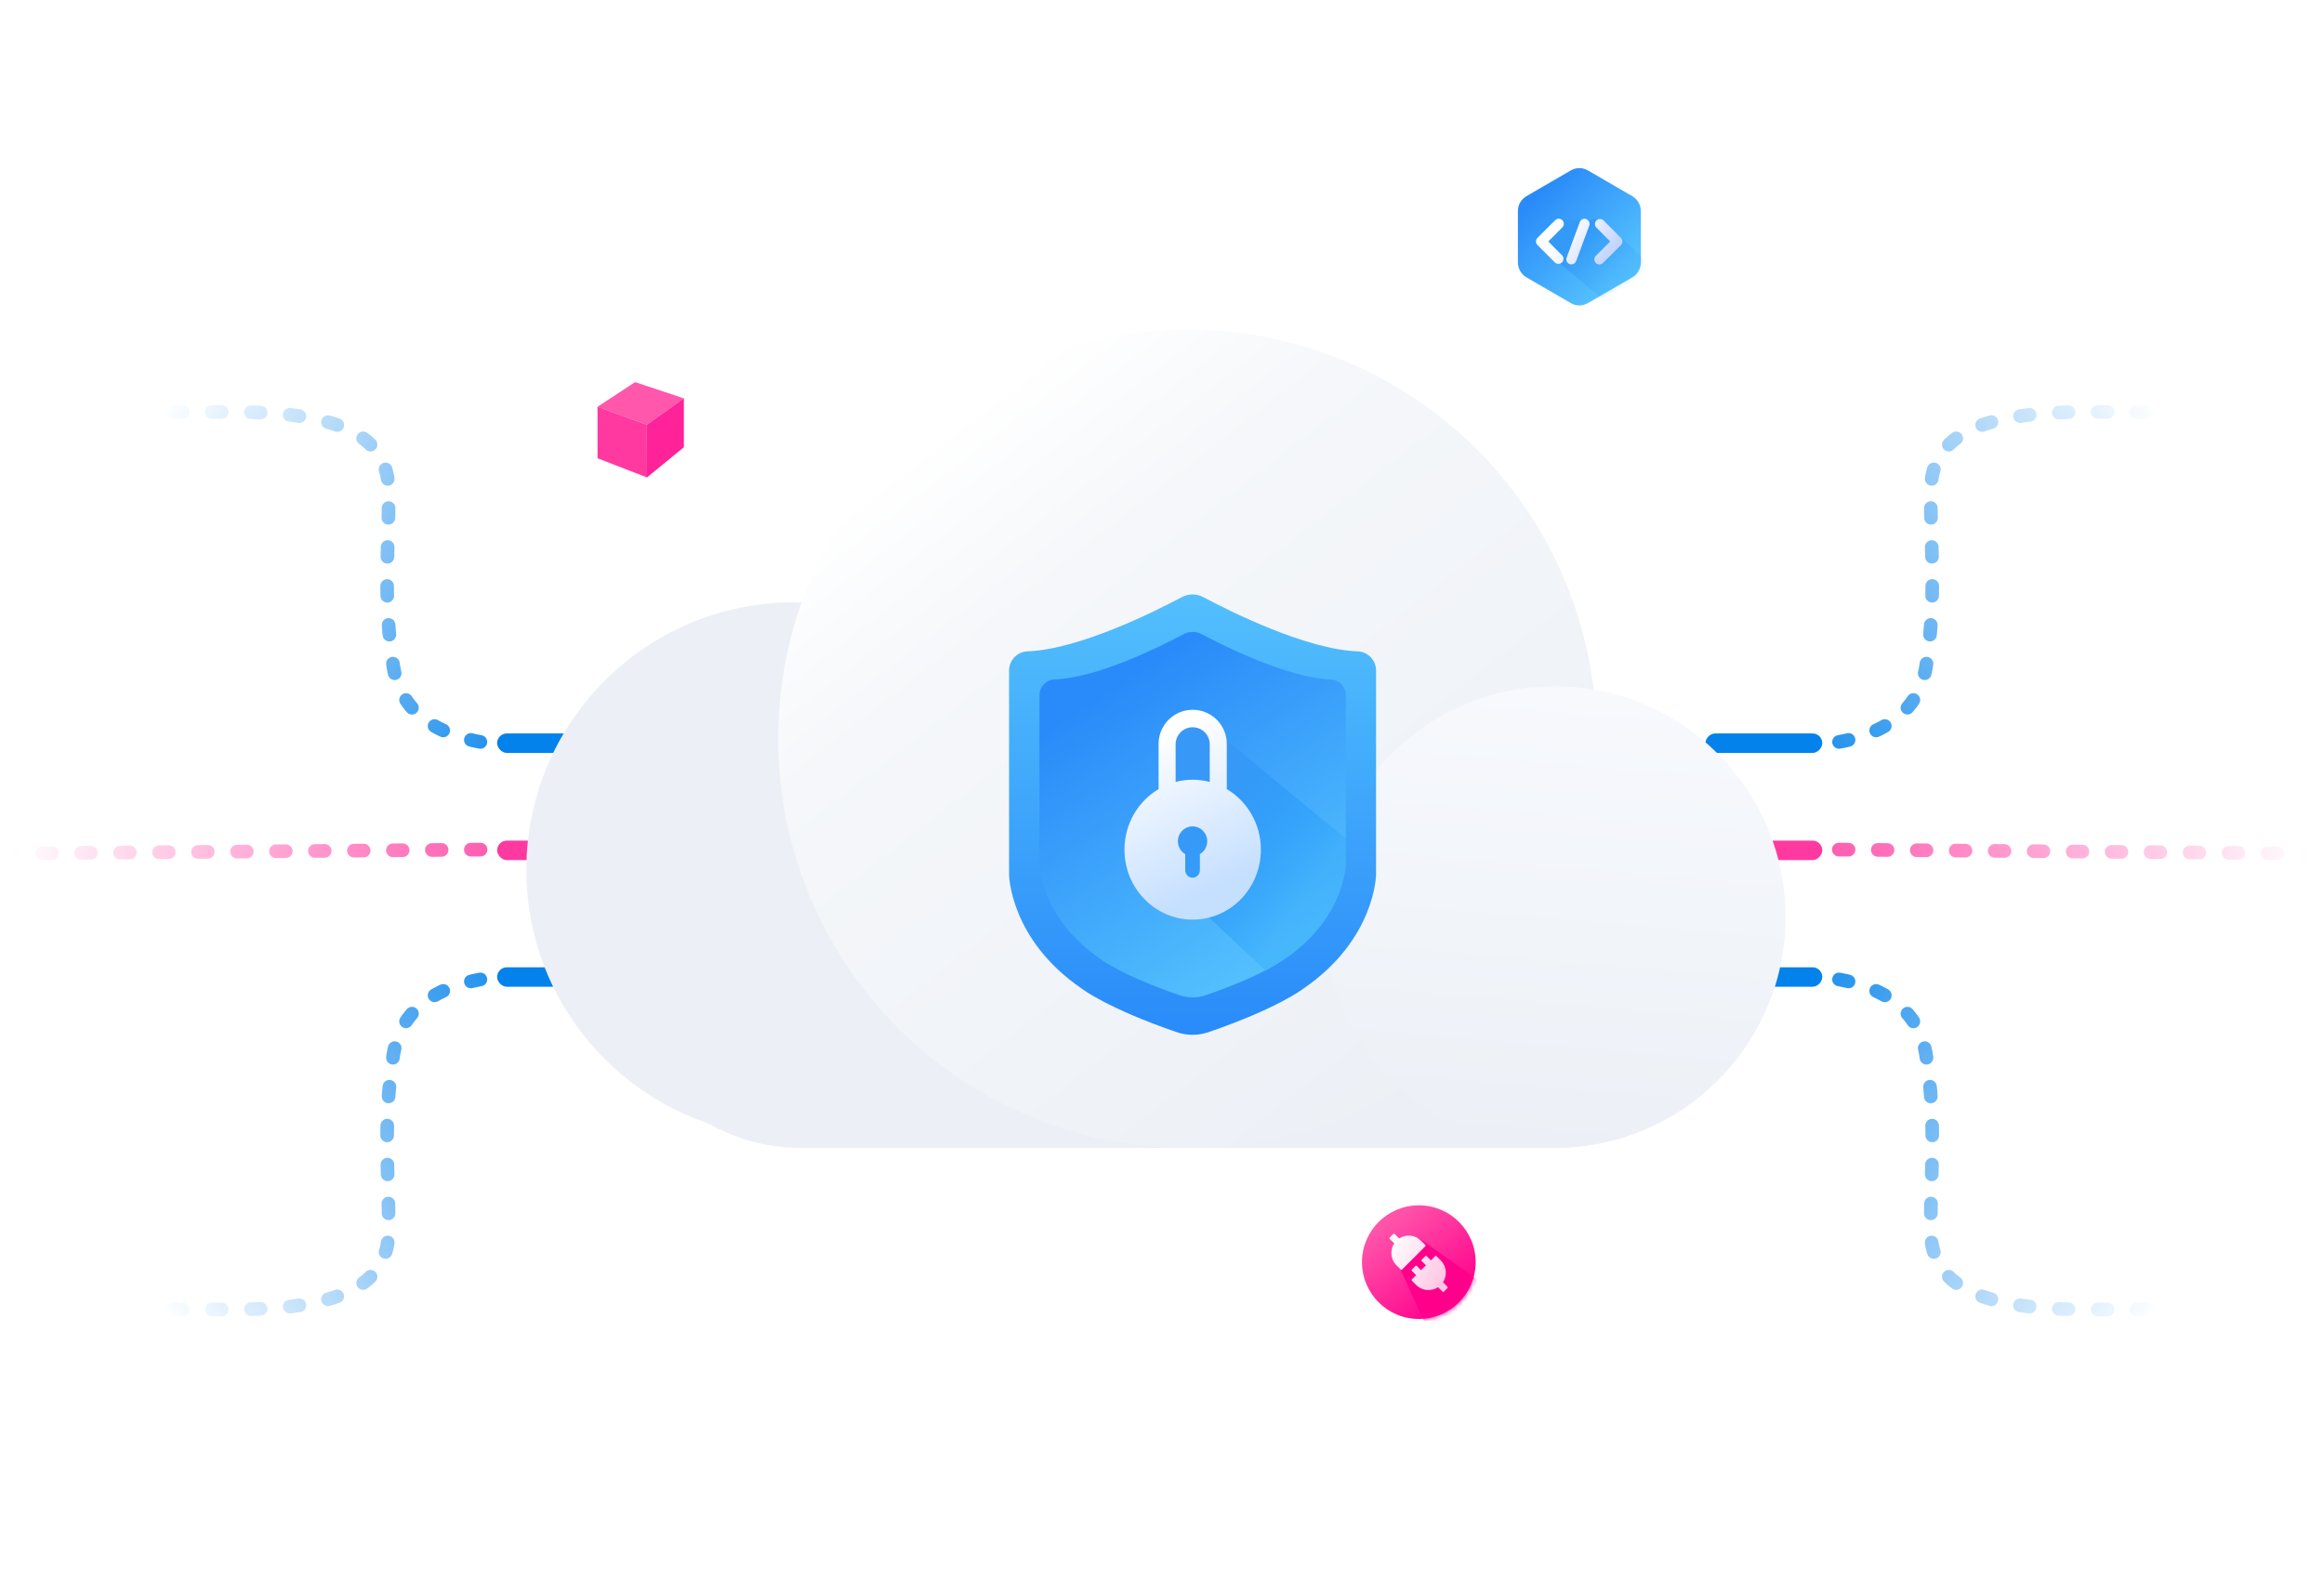 <?xml version="1.0" encoding="UTF-8"?>
<svg width="470px" height="320px" viewBox="0 0 470 320" version="1.1" xmlns="http://www.w3.org/2000/svg" xmlns:xlink="http://www.w3.org/1999/xlink">
    <title>pic_2</title>
    <defs>
        <linearGradient x1="0%" y1="30.956%" x2="100%" y2="69.044%" id="linearGradient-1">
            <stop stop-color="#0382EB" stop-opacity="0" offset="0%"></stop>
            <stop stop-color="#0382EB" offset="100%"></stop>
        </linearGradient>
        <linearGradient x1="0%" y1="49.946%" x2="100%" y2="50.054%" id="linearGradient-2">
            <stop stop-color="#FF399F" stop-opacity="0" offset="0%"></stop>
            <stop stop-color="#FF399F" offset="100%"></stop>
        </linearGradient>
        <filter x="-26.5%" y="-40.7%" width="152.9%" height="184.9%" filterUnits="objectBoundingBox" id="filter-3">
            <feOffset dx="0" dy="11" in="SourceAlpha" result="shadowOffsetOuter1"></feOffset>
            <feGaussianBlur stdDeviation="12" in="shadowOffsetOuter1" result="shadowBlurOuter1"></feGaussianBlur>
            <feColorMatrix values="0 0 0 0 0.532   0 0 0 0 0.643   0 0 0 0 0.811  0 0 0 0.137 0" type="matrix" in="shadowBlurOuter1" result="shadowMatrixOuter1"></feColorMatrix>
            <feMerge>
                <feMergeNode in="shadowMatrixOuter1"></feMergeNode>
                <feMergeNode in="SourceGraphic"></feMergeNode>
            </feMerge>
        </filter>
        <linearGradient x1="50%" y1="100%" x2="36.077%" y2="11.111%" id="linearGradient-4">
            <stop stop-color="#ECF0F6" offset="0%"></stop>
            <stop stop-color="#ECF0F6" offset="100%"></stop>
        </linearGradient>
        <linearGradient x1="17.26%" y1="14.847%" x2="80.548%" y2="96.374%" id="linearGradient-5">
            <stop stop-color="#FFFFFF" offset="0%"></stop>
            <stop stop-color="#F5F7FA" offset="22.425%"></stop>
            <stop stop-color="#ECF0F6" offset="100%"></stop>
            <stop stop-color="#C9D2DF" offset="100%"></stop>
        </linearGradient>
        <linearGradient x1="41.677%" y1="100%" x2="50%" y2="0%" id="linearGradient-6">
            <stop stop-color="#ECF0F6" offset="0%"></stop>
            <stop stop-color="#F7F9FD" offset="100%"></stop>
        </linearGradient>
        <filter x="-66.7%" y="-55.6%" width="233.3%" height="211.1%" filterUnits="objectBoundingBox" id="filter-7">
            <feOffset dx="0" dy="9" in="SourceAlpha" result="shadowOffsetOuter1"></feOffset>
            <feGaussianBlur stdDeviation="8.5" in="shadowOffsetOuter1" result="shadowBlurOuter1"></feGaussianBlur>
            <feColorMatrix values="0 0 0 0 0.357   0 0 0 0 0.64   0 0 0 0 1  0 0 0 0.417 0" type="matrix" in="shadowBlurOuter1" result="shadowMatrixOuter1"></feColorMatrix>
            <feMerge>
                <feMergeNode in="shadowMatrixOuter1"></feMergeNode>
                <feMergeNode in="SourceGraphic"></feMergeNode>
            </feMerge>
        </filter>
        <linearGradient x1="50%" y1="0%" x2="50%" y2="100%" id="linearGradient-8">
            <stop stop-color="#53BFFD" offset="0%"></stop>
            <stop stop-color="#298BF9" offset="100%"></stop>
        </linearGradient>
        <linearGradient x1="74.12%" y1="89.651%" x2="31.623%" y2="11.067%" id="linearGradient-9">
            <stop stop-color="#53BFFD" offset="0%"></stop>
            <stop stop-color="#298BF9" offset="100%"></stop>
        </linearGradient>
        <linearGradient x1="24.345%" y1="36.22%" x2="71.972%" y2="79.806%" id="linearGradient-10">
            <stop stop-color="#3898F7" offset="0%"></stop>
            <stop stop-color="#1B98FA" stop-opacity="0.199" offset="100%"></stop>
        </linearGradient>
        <linearGradient x1="41.985%" y1="6.177%" x2="66.62%" y2="85.877%" id="linearGradient-11">
            <stop stop-color="#FFFFFF" offset="0%"></stop>
            <stop stop-color="#C5DFFF" offset="100%"></stop>
        </linearGradient>
        <filter x="-69.6%" y="-69.6%" width="239.1%" height="239.1%" filterUnits="objectBoundingBox" id="filter-12">
            <feOffset dx="0" dy="2" in="SourceAlpha" result="shadowOffsetOuter1"></feOffset>
            <feGaussianBlur stdDeviation="3" in="shadowOffsetOuter1" result="shadowBlurOuter1"></feGaussianBlur>
            <feColorMatrix values="0 0 0 0 1   0 0 0 0 0   0 0 0 0 0.545  0 0 0 0.279 0" type="matrix" in="shadowBlurOuter1" result="shadowMatrixOuter1"></feColorMatrix>
            <feMerge>
                <feMergeNode in="shadowMatrixOuter1"></feMergeNode>
                <feMergeNode in="SourceGraphic"></feMergeNode>
            </feMerge>
        </filter>
        <linearGradient x1="21.407%" y1="15.184%" x2="81.663%" y2="89.438%" id="linearGradient-13">
            <stop stop-color="#FF54AA" offset="0%"></stop>
            <stop stop-color="#FF008B" offset="100%"></stop>
        </linearGradient>
        <circle id="path-14" cx="11.495" cy="11.495" r="11.495"></circle>
        <linearGradient x1="100%" y1="14.331%" x2="0%" y2="65.18%" id="linearGradient-16">
            <stop stop-color="#FFFFFF" offset="0%"></stop>
            <stop stop-color="#FFC6E4" offset="100%"></stop>
        </linearGradient>
        <filter x="-48.0%" y="-42.9%" width="196.0%" height="185.7%" filterUnits="objectBoundingBox" id="filter-17">
            <feOffset dx="0" dy="2" in="SourceAlpha" result="shadowOffsetOuter1"></feOffset>
            <feGaussianBlur stdDeviation="2" in="shadowOffsetOuter1" result="shadowBlurOuter1"></feGaussianBlur>
            <feColorMatrix values="0 0 0 0 0.288   0 0 0 0 0.643   0 0 0 0 1  0 0 0 0.24 0" type="matrix" in="shadowBlurOuter1" result="shadowMatrixOuter1"></feColorMatrix>
            <feMerge>
                <feMergeNode in="shadowMatrixOuter1"></feMergeNode>
                <feMergeNode in="SourceGraphic"></feMergeNode>
            </feMerge>
        </filter>
        <linearGradient x1="83.517%" y1="73.488%" x2="25.826%" y2="10.446%" id="linearGradient-18">
            <stop stop-color="#53BFFD" offset="0%"></stop>
            <stop stop-color="#298BF9" offset="100%"></stop>
        </linearGradient>
        <path d="M14.147,0.464 L23.129,5.677 C24.194,6.295 24.851,7.438 24.851,8.674 L24.851,19.1 C24.851,20.337 24.194,21.479 23.129,22.098 L14.147,27.31 C13.082,27.929 11.769,27.929 10.704,27.31 L1.722,22.098 C0.656,21.479 0,20.337 0,19.1 L0,8.674 C0,7.438 0.656,6.295 1.722,5.677 L10.704,0.464 C11.769,-0.155 13.082,-0.155 14.147,0.464 Z" id="path-19"></path>
        <linearGradient x1="31.531%" y1="25.19%" x2="85.492%" y2="66.593%" id="linearGradient-21">
            <stop stop-color="#339AF7" offset="0%"></stop>
            <stop stop-color="#4AB4FC" stop-opacity="0.172" offset="100%"></stop>
        </linearGradient>
        <linearGradient x1="31.029%" y1="37.722%" x2="89.336%" y2="60.052%" id="linearGradient-22">
            <stop stop-color="#FFFFFF" offset="0%"></stop>
            <stop stop-color="#C5D5FF" offset="100%"></stop>
        </linearGradient>
    </defs>
    <g id="云服务网页V1.1" stroke="none" stroke-width="1" fill="none" fill-rule="evenodd">
        <g id="切图" transform="translate(-103, -944)">
            <g id="编组-56" transform="translate(103, 944)">
                <rect id="矩形" x="0" y="0" width="470" height="320"></rect>
                <g id="编组-74" transform="translate(2, 32)">
                    <g id="编组-72" transform="translate(0, 51.316)">
                        <path d="M126.643,67.239 L98.151,67.239 C85.822,65.662 78.954,60.407 77.547,51.474 C75.436,38.073 76.614,28.109 76.614,16.144 C76.614,4.178 65.507,-4.20067181e-13 44.905,-4.20067181e-13 C31.17,-4.20067181e-13 22.099,-4.20067181e-13 17.694,-4.20067181e-13" id="路径-25" stroke="url(#linearGradient-1)" stroke-width="2.759" stroke-linecap="round" stroke-linejoin="round" stroke-dasharray="1.971,5.912"></path>
                        <path d="M126.643,181.536 L98.151,181.536 C85.822,179.959 78.954,174.704 77.547,165.771 C75.436,152.37 76.614,142.406 76.614,130.441 C76.614,118.475 65.507,114.297 44.905,114.297 C31.17,114.297 22.099,114.297 17.694,114.297" id="路径-25备份" stroke="url(#linearGradient-1)" stroke-width="2.759" stroke-linecap="round" stroke-linejoin="round" stroke-dasharray="1.971,5.912" transform="translate(72.168, 147.916) scale(1, -1) translate(-72.168, -147.916) "></path>
                        <line x1="118.843" y1="88.325" x2="7.16914656e-12" y2="89.31" id="路径-26" stroke="url(#linearGradient-2)" stroke-width="2.759" stroke-linecap="round" stroke-linejoin="round" stroke-dasharray="1.971,5.912"></line>
                        <rect id="矩形" fill="#0382EB" x="98.532" y="65.031" width="23.648" height="3.941" rx="1.971"></rect>
                        <rect id="矩形备份-59" fill="#0382EB" x="98.532" y="112.326" width="33.501" height="3.941" rx="1.971"></rect>
                        <rect id="矩形备份-60" fill="#FF399F" x="98.532" y="86.708" width="23.648" height="3.941" rx="1.971"></rect>
                    </g>
                    <g id="编组-72备份" transform="translate(398.571, 142.316) scale(-1, 1) translate(-398.571, -142.316) translate(332.071, 51.316)">
                        <path d="M126.643,67.239 L98.151,67.239 C85.822,65.662 78.954,60.407 77.547,51.474 C75.436,38.073 76.614,28.109 76.614,16.144 C76.614,4.178 65.507,-4.20067181e-13 44.905,-4.20067181e-13 C31.17,-4.20067181e-13 22.099,-4.20067181e-13 17.694,-4.20067181e-13" id="路径-25" stroke="url(#linearGradient-1)" stroke-width="2.759" stroke-linecap="round" stroke-linejoin="round" stroke-dasharray="1.971,5.912"></path>
                        <path d="M126.643,181.536 L98.151,181.536 C85.822,179.959 78.954,174.704 77.547,165.771 C75.436,152.37 76.614,142.406 76.614,130.441 C76.614,118.475 65.507,114.297 44.905,114.297 C31.17,114.297 22.099,114.297 17.694,114.297" id="路径-25备份" stroke="url(#linearGradient-1)" stroke-width="2.759" stroke-linecap="round" stroke-linejoin="round" stroke-dasharray="1.971,5.912" transform="translate(72.168, 147.916) scale(1, -1) translate(-72.168, -147.916) "></path>
                        <line x1="118.843" y1="88.325" x2="7.16914656e-12" y2="89.31" id="路径-26" stroke="url(#linearGradient-2)" stroke-width="2.759" stroke-linecap="round" stroke-linejoin="round" stroke-dasharray="1.971,5.912"></line>
                        <rect id="矩形" fill="#0382EB" x="98.532" y="65.031" width="23.648" height="3.941" rx="1.971"></rect>
                        <rect id="矩形备份-59" fill="#0382EB" x="98.532" y="112.326" width="33.501" height="3.941" rx="1.971"></rect>
                        <rect id="矩形备份-60" fill="#FF399F" x="98.532" y="86.708" width="23.648" height="3.941" rx="1.971"></rect>
                    </g>
                    <g id="编组-73" filter="url(#filter-3)" transform="translate(104.444, 23.648)">
                        <g id="编组-70">
                            <rect id="矩形" fill="#ECF0F6" x="12.733" y="80.645" width="237.69" height="84.889" rx="42.445"></rect>
                            <circle id="椭圆形备份-8" fill="url(#linearGradient-4)" cx="54.117" cy="109.295" r="54.117"></circle>
                            <circle id="椭圆形" fill="url(#linearGradient-5)" cx="133.7" cy="82.767" r="82.767"></circle>
                            <circle id="椭圆形备份-9" fill="url(#linearGradient-6)" cx="207.978" cy="118.845" r="46.689"></circle>
                        </g>
                        <g id="编组" filter="url(#filter-7)" transform="translate(97.622, 44.567)">
                            <path d="M33.934,88.555 C35.997,89.264 38.244,89.264 40.308,88.555 C54.382,83.729 59.467,79.786 59.467,79.786 C74.094,69.811 74.223,56.712 74.223,56.712 L74.223,15.373 C74.223,13.347 72.574,11.606 70.547,11.532 C60.167,11.164 44.867,3.537 39.267,0.553 C37.922,-0.166 36.31,-0.166 34.965,0.553 C29.365,3.528 14.074,11.164 3.684,11.532 C1.658,11.606 0.009,13.347 0.009,15.373 L0.009,56.712 C0.009,56.712 0.138,69.811 14.765,79.786 C14.775,79.786 19.859,83.729 33.934,88.555 Z" id="路径" fill="url(#linearGradient-8)"></path>
                            <path d="M34.459,81.067 C36.181,81.656 38.06,81.656 39.783,81.067 C51.536,77.041 55.782,73.744 55.782,73.744 C67.996,65.417 68.107,54.474 68.107,54.474 L68.107,20.412 C68.107,18.717 66.725,17.271 65.039,17.206 C56.372,16.902 43.596,10.528 38.926,8.041 C37.802,7.443 36.457,7.443 35.334,8.041 C30.664,10.528 17.888,16.902 9.22,17.206 C7.535,17.262 6.153,18.717 6.153,20.412 L6.153,54.474 C6.153,54.474 6.264,65.417 18.477,73.744 C18.459,73.744 22.705,77.041 34.459,81.067 L34.459,81.067 Z" id="路径" fill="url(#linearGradient-9)"></path>
                            <path d="M68.107,49.417 L38.489,24.984 L32.412,26.103 L27.994,49.417 L37.121,62.276 L51.74,75.966 C56.889,73.654 55.782,73.735 55.782,73.735 C67.996,65.417 68.107,54.474 68.107,54.474 L68.107,49.417 Z" id="路径" fill="url(#linearGradient-10)" fill-rule="nonzero"></path>
                            <path d="M37.139,23.345 C40.948,23.345 44.036,26.433 44.036,30.242 L44.036,39.386 C48.159,41.832 50.933,46.404 50.933,51.641 C50.933,59.455 44.757,65.789 37.139,65.789 C29.521,65.789 23.345,59.455 23.345,51.641 C23.345,46.404 26.119,41.832 30.242,39.386 L30.242,30.242 C30.242,26.433 33.33,23.345 37.139,23.345 Z M37.115,46.925 C35.477,46.925 34.15,48.276 34.15,49.942 C34.15,51.056 34.75,52.018 35.632,52.541 L35.632,55.808 C35.632,56.641 36.296,57.316 37.115,57.316 C37.934,57.316 38.598,56.641 38.598,55.808 L38.598,52.541 C39.479,52.018 40.079,51.056 40.079,49.942 C40.079,48.276 38.753,46.925 37.115,46.925 Z M37.139,26.882 C35.298,26.882 33.794,28.324 33.695,30.141 L33.69,30.33 L33.689,37.939 C34.792,37.648 35.948,37.493 37.139,37.493 C38.33,37.493 39.486,37.648 40.589,37.939 L40.588,30.33 C40.588,28.426 39.044,26.882 37.139,26.882 Z" id="形状结合" fill="url(#linearGradient-11)" fill-rule="nonzero"></path>
                        </g>
                    </g>
                    <g id="编组-71" transform="translate(118.843, 45.29)">
                        <polygon id="路径-22" fill="#FF57AC" points="7.594 -6.44481871e-13 7.57871206e-13 4.986 9.96 8.628 17.463 3.282"></polygon>
                        <polygon id="路径-23" fill="#FF399F" points="-3.58457328e-12 4.986 -3.58457328e-12 15.402 10.004 19.272 9.96 8.628"></polygon>
                        <polygon id="路径-24" fill="#FF2298" points="9.96 8.628 10.004 19.272 17.463 13.166 17.463 3.282"></polygon>
                    </g>
                    <g id="编组-68" filter="url(#filter-12)" transform="translate(273.444, 209.786)">
                        <mask id="mask-15" fill="white">
                            <use xlink:href="#path-14"></use>
                        </mask>
                        <use id="蒙版" fill="url(#linearGradient-13)" xlink:href="#path-14"></use>
                        <polygon id="路径-4" fill="#FF008B" mask="url(#mask-15)" points="6.1 9.183 12.985 24.492 25.806 18.626 23.505 15.139 11.559 6.663"></polygon>
                        <g id="编组" mask="url(#mask-15)" fill="url(#linearGradient-16)" fill-rule="nonzero">
                            <g transform="translate(11.36, 11.724) scale(-1, 1) translate(-11.36, -11.724) translate(5.36, 5.724)" id="形状">
                                <path d="M4.542,4.542 L5.289,5.289 C5.357,5.357 5.357,5.469 5.289,5.537 L4.418,6.408 L5.413,7.404 L6.284,6.533 C6.353,6.464 6.464,6.464 6.533,6.533 L7.279,7.279 C7.348,7.348 7.348,7.459 7.279,7.528 L6.408,8.399 L7.279,9.27 C7.348,9.339 7.348,9.45 7.279,9.519 L6.408,10.39 C5.205,11.593 3.346,11.743 1.98,10.838 L1.059,11.758 C1.026,11.791 0.981,11.81 0.934,11.81 C0.888,11.81 0.843,11.791 0.81,11.758 L0.063,11.012 C0.003,10.952 -0.005,10.857 0.043,10.787 L0.063,10.763 L0.984,9.842 C0.079,8.476 0.228,6.617 1.432,5.413 L2.303,4.542 C2.371,4.474 2.483,4.474 2.552,4.542 L3.423,5.413 L4.293,4.542 C4.362,4.474 4.474,4.474 4.542,4.542 L4.542,4.542 Z M11.012,0.064 L11.759,0.81 C11.792,0.843 11.81,0.888 11.81,0.935 C11.81,0.981 11.792,1.026 11.759,1.059 L10.838,1.98 C11.724,3.317 11.6,5.125 10.467,6.33 L10.39,6.409 L9.519,7.28 C9.45,7.348 9.339,7.348 9.27,7.28 L4.542,2.552 C4.473,2.483 4.473,2.371 4.542,2.303 L5.413,1.432 C6.59,0.254 8.395,0.086 9.752,0.927 L9.842,0.984 L10.763,0.063 C10.823,0.003 10.917,-0.005 10.987,0.043 L11.012,0.063 L11.012,0.064 Z"></path>
                            </g>
                        </g>
                    </g>
                    <g id="编组-83" filter="url(#filter-17)" transform="translate(304.98, 0)">
                        <mask id="mask-20" fill="white">
                            <use xlink:href="#path-19"></use>
                        </mask>
                        <use id="蒙版" fill="url(#linearGradient-18)" xlink:href="#path-19"></use>
                        <polygon id="路径-7" fill="url(#linearGradient-21)" fill-rule="nonzero" mask="url(#mask-20)" points="18.565 27.774 4.934 16.284 8.771 10.443 13.887 10.443 16.869 10.296 28.359 21.021 26.312 25.031"></polygon>
                        <g id="编组" mask="url(#mask-20)" fill="url(#linearGradient-22)" fill-rule="nonzero">
                            <g transform="translate(3.655, 10.233)" id="形状">
                                <path d="M17.185,3.88 L13.616,0.31 C13.209,-0.039 12.602,-0.015 12.223,0.364 C11.844,0.743 11.821,1.349 12.169,1.756 L15.011,4.608 L12.159,7.46 C11.866,7.711 11.739,8.104 11.829,8.479 C11.919,8.854 12.212,9.146 12.586,9.237 C12.961,9.327 13.355,9.199 13.605,8.906 L17.175,5.337 C17.371,5.145 17.482,4.884 17.484,4.61 C17.486,4.337 17.378,4.074 17.185,3.88 L17.185,3.88 Z M5.327,0.31 C4.927,-0.088 4.281,-0.088 3.881,0.31 L0.3,3.88 C-0.097,4.28 -0.097,4.926 0.3,5.326 L3.87,8.896 C4.277,9.245 4.884,9.221 5.263,8.842 C5.642,8.463 5.665,7.857 5.317,7.45 L2.485,4.608 L5.327,1.756 C5.725,1.356 5.725,0.71 5.327,0.31 L5.327,0.31 Z M10.179,0.084 C9.923,-0.012 9.64,-0.002 9.392,0.112 C9.143,0.225 8.95,0.433 8.856,0.69 L6.219,7.809 C6.066,8.157 6.118,8.561 6.354,8.86 C6.59,9.158 6.972,9.301 7.346,9.231 C7.72,9.161 8.025,8.89 8.138,8.527 L10.774,1.408 C10.871,1.153 10.862,0.871 10.751,0.623 C10.639,0.375 10.433,0.181 10.179,0.084 L10.179,0.084 Z"></path>
                            </g>
                        </g>
                    </g>
                </g>
            </g>
        </g>
    </g>
</svg>